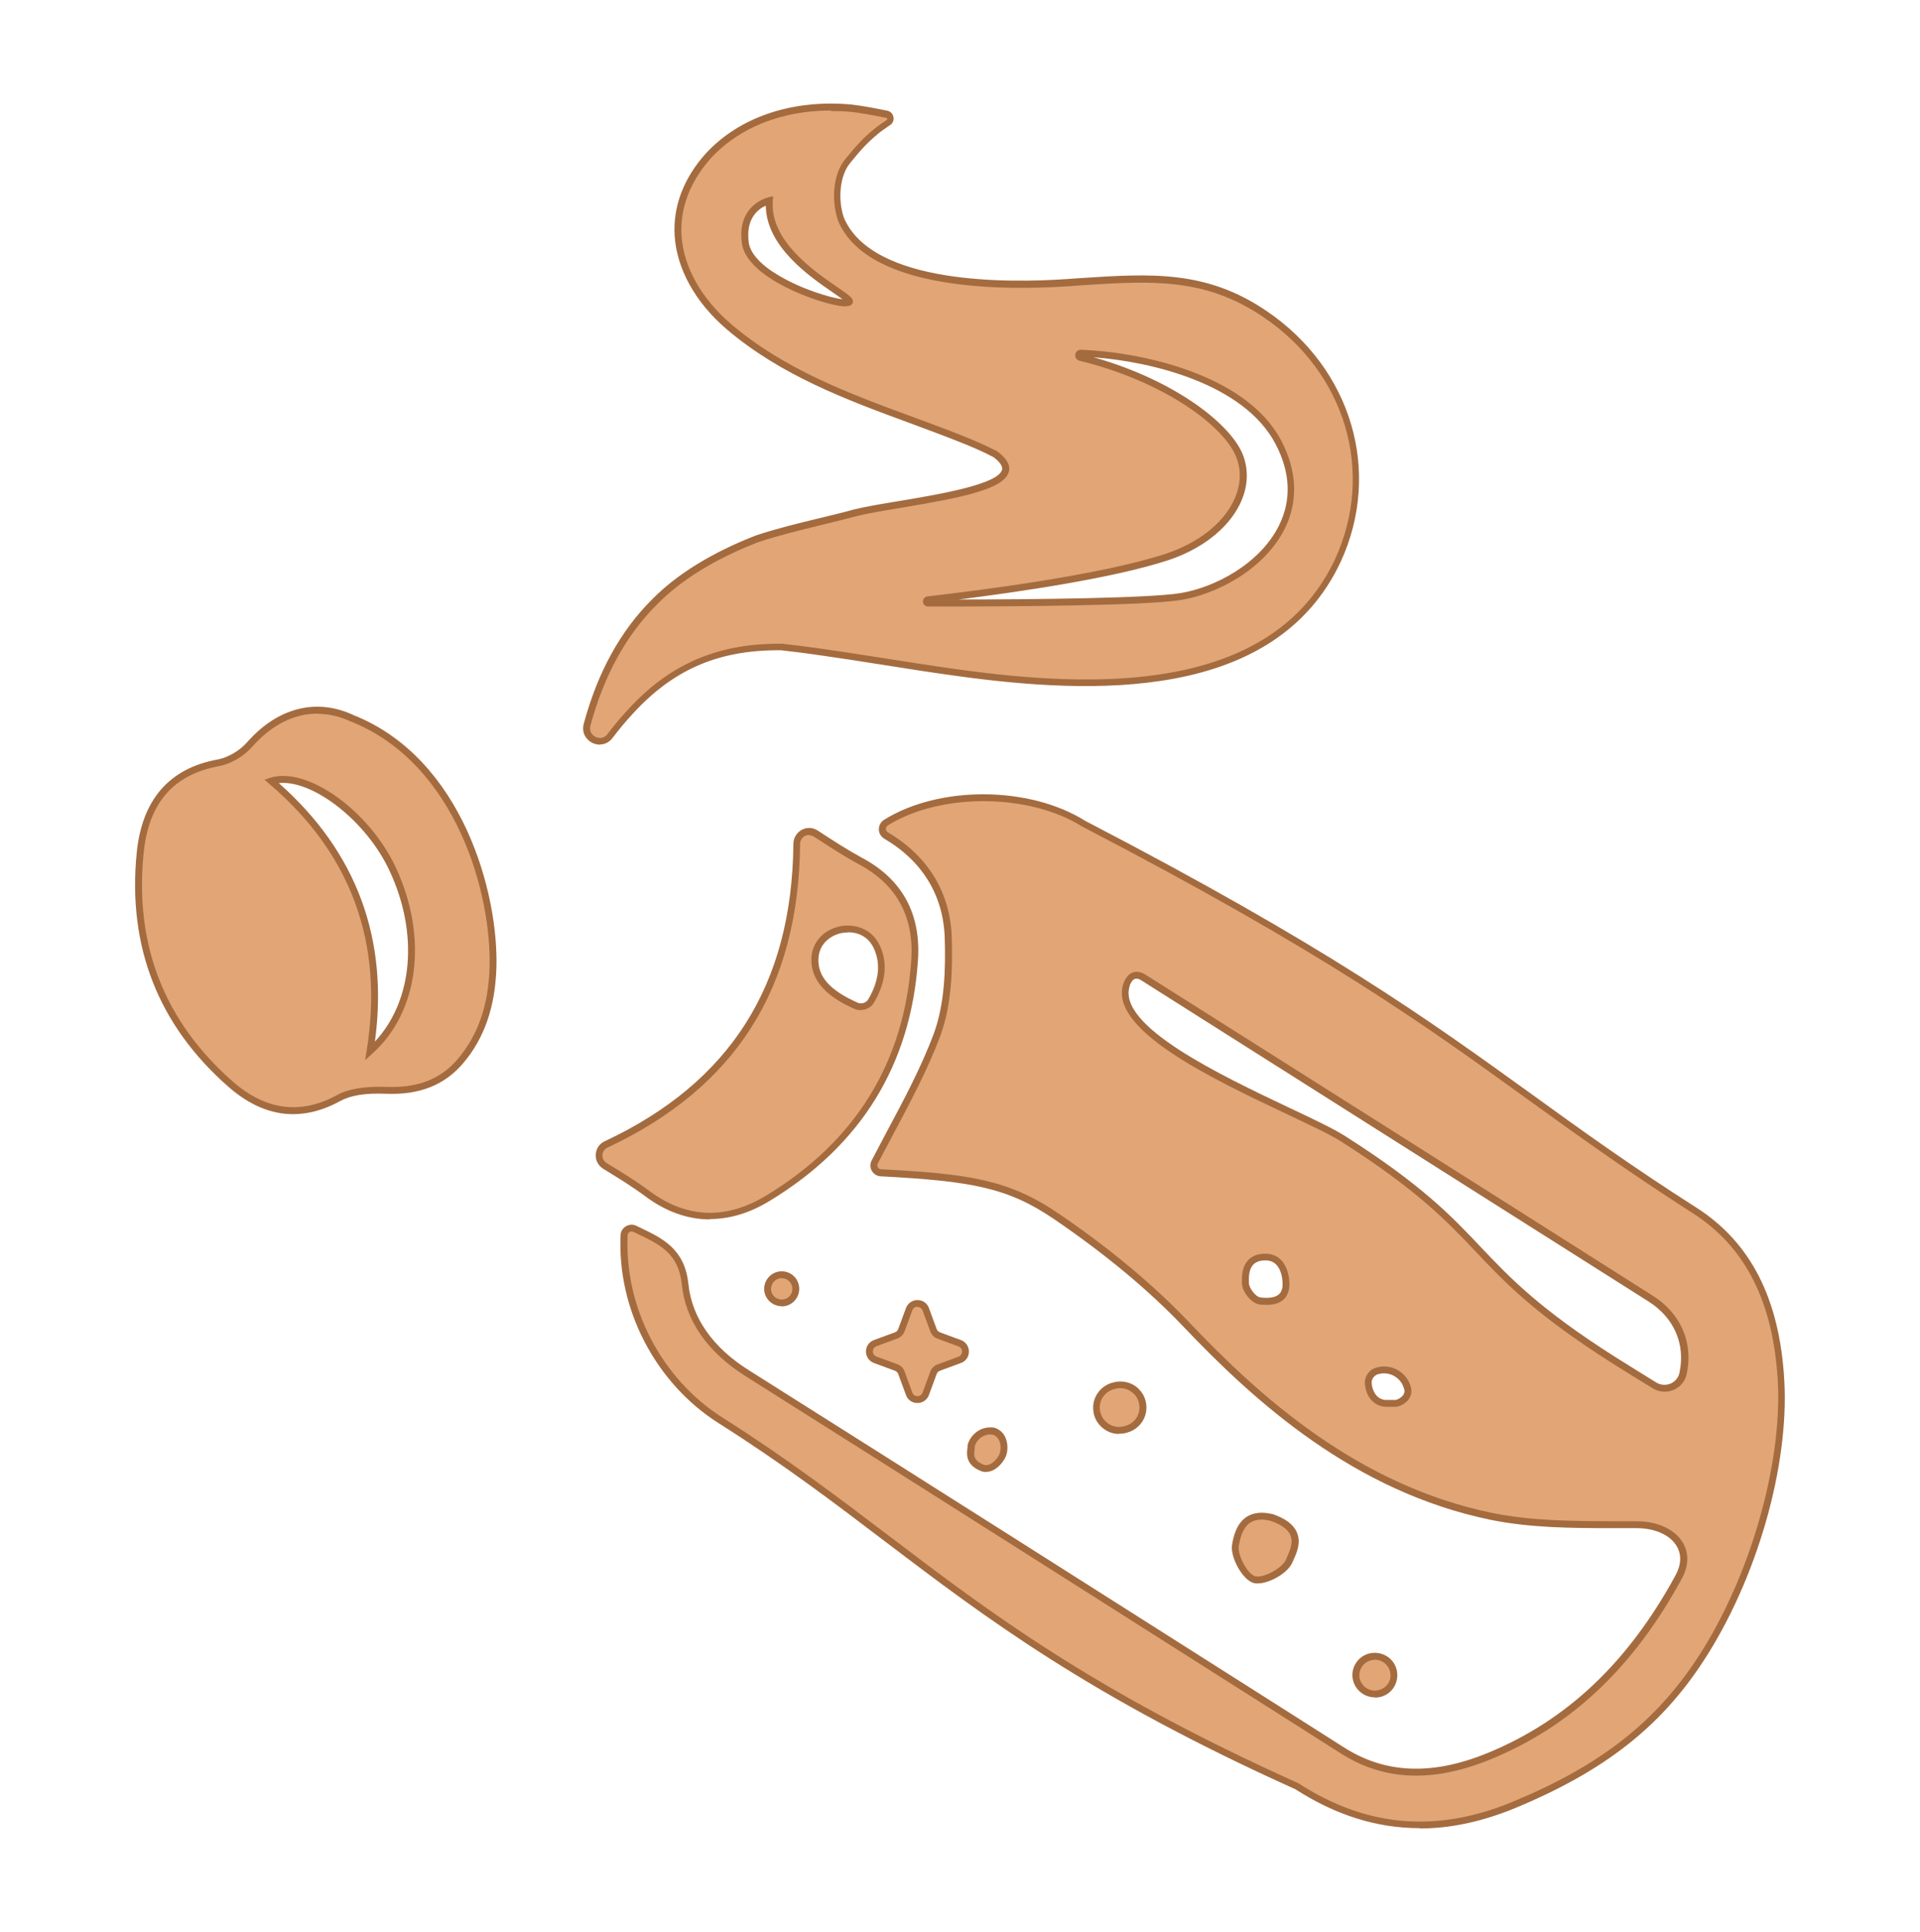 <svg viewBox="0 0 111.9 112.56" xmlns="http://www.w3.org/2000/svg" data-sanitized-data-name="Ebene 2" data-name="Ebene 2" id="Ebene_2">
  <defs>
    <style>
      .cls-1 {
        fill: #fff;
        opacity: 0;
      }

      .cls-1, .cls-2, .cls-3 {
        stroke-width: 0px;
      }

      .cls-2 {
        fill: #a46b3f;
      }

      .cls-3 {
        fill: #e1a576;
      }
    </style>
  </defs>
  <g data-sanitized-data-name="Ebene 1" data-name="Ebene 1" id="Ebene_1-2">
    <rect height="112.56" width="111.9" class="cls-1"></rect>
    <g>
      <g>
        <path d="M77.97,32.64c2.42-5.25.46-11.17-4.24-14.35-3.67-2.49-6.96-2.13-11.38-1.85-1.03.06-11.37.96-13.34-3.67,0,0,0-.02-.01-.03-.41-1.23-.2-2.64.38-3.35.55-.66.93-1.14,1.68-1.75.17-.14.45-.34.7-.51.19-.13.13-.43-.1-.48-.7-.15-1.68-.32-2.08-.36-2.98-.28-6.2.47-8.32,2.8-2.94,3.31-1.95,7.2,1.17,9.91,3.94,3.37,8.82,4.7,13.41,6.51.75.3,1.45.59,2.15.95.01,0,.03.02.04.03,2.82,2.1-5.37,2.69-8.23,3.41-1.84.5-3.86.89-5.69,1.51-2.12.82-4.33,2.01-5.96,3.66-2.01,1.98-3.24,4.51-3.95,7.17-.21.8.84,1.32,1.34.66.37-.49.76-.95,1.16-1.4,2.35-2.59,5.01-3.77,8.5-3.79,0,0,.2,0,.28,0,.02,0,.05,0,.07,0,.63.08,1.23.14,1.91.24,2.81.39,5.56.88,8.41,1.27,7.5,1.03,18.24,1.61,22.07-6.56ZM49.48,17.63c-.51.27-5.74-1.33-6.03-3.46-.3-2.12,1.4-2.47,1.4-2.47-.27,3.44,5.15,5.66,4.63,5.93ZM68.82,34.77c-2.16.35-10.99.38-14.74.37-.12,0-.13-.17,0-.19,3.19-.36,10.12-1.25,13.89-2.48,3.29-1.07,5.09-3.59,4.33-5.8-.66-1.9-4.29-4.62-9.31-5.85-.14-.04-.12-.25.03-.24,2.64.09,9.33,1.07,11.5,5.18,2.59,4.9-2.2,8.43-5.69,9Z" class="cls-3"></path>
        <path d="M34.97,43.39c-.16,0-.31-.04-.44-.1-.35-.17-.65-.58-.51-1.11.8-2.98,2.14-5.43,4-7.27,1.44-1.46,3.47-2.71,6.03-3.71,1.2-.4,2.48-.71,3.72-1.01.67-.16,1.34-.32,1.98-.5.68-.17,1.65-.33,2.67-.5,2.3-.38,5.77-.97,5.98-1.82.06-.25-.23-.53-.49-.73-.7-.37-1.38-.65-2.14-.95-.91-.36-1.83-.7-2.75-1.04-3.7-1.36-7.53-2.78-10.71-5.5-1.8-1.56-2.86-3.48-2.99-5.4-.11-1.69.51-3.35,1.8-4.79,1.96-2.14,5.05-3.18,8.49-2.87.43.04,1.43.22,2.1.36.19.04.33.18.36.37.04.19-.04.37-.2.47-.3.21-.55.38-.69.5-.69.57-1.06,1.01-1.56,1.62l-.09.11c-.57.7-.72,2.06-.35,3.16,1.67,3.93,9.65,3.81,13,3.58l.85-.06c4.06-.26,7.28-.47,10.8,1.93,4.95,3.36,6.72,9.36,4.31,14.6h0c-3.84,8.2-14.55,7.73-22.28,6.67-1.48-.2-2.96-.43-4.39-.66-1.32-.21-2.68-.42-4.03-.61-.56-.08-1.07-.14-1.58-.2l-.33-.04h-.32c-3.46.03-6.04,1.18-8.36,3.73-.39.42-.78.89-1.15,1.38-.21.27-.48.38-.74.38ZM48.41,6.44c-2.84,0-5.34.99-6.99,2.79-1.21,1.36-1.8,2.92-1.7,4.5.12,1.81,1.13,3.63,2.85,5.12,3.13,2.68,6.92,4.08,10.59,5.43.92.34,1.85.68,2.76,1.04.77.31,1.47.6,2.17.96.03.01.05.03.07.05.51.38.73.77.64,1.14-.25,1.04-2.77,1.53-6.3,2.12-1.02.17-1.98.33-2.64.5-.64.17-1.31.33-1.99.5-1.23.3-2.51.61-3.68,1-2.5.97-4.48,2.19-5.88,3.61-1.81,1.79-3.12,4.17-3.9,7.09-.09.33.11.55.3.65.19.09.48.11.69-.16.38-.51.78-.98,1.18-1.41,2.37-2.61,5.12-3.83,8.65-3.86h.28s.07,0,.1,0l.33.04c.52.06,1.03.12,1.59.2,1.35.19,2.72.4,4.04.61,1.43.22,2.9.46,4.38.66,7.6,1.04,18.13,1.52,21.86-6.44,2.33-5.06.62-10.86-4.17-14.1-3.41-2.32-6.56-2.12-10.55-1.86l-.85.06c-3.44.23-11.62.35-13.39-3.8-.44-1.29-.26-2.78.4-3.59l.09-.11c.5-.6.89-1.08,1.62-1.67.19-.16.49-.37.72-.52.03-.02.03-.05.03-.07,0-.02-.01-.04-.05-.05-.72-.15-1.68-.32-2.05-.35-.39-.04-.78-.05-1.17-.05ZM54.94,35.34h-.86c-.16,0-.28-.12-.29-.28,0-.16.1-.29.26-.31,2.9-.33,10.05-1.23,13.85-2.47,1.87-.61,3.32-1.72,3.98-3.06.41-.83.49-1.69.21-2.48-.64-1.87-4.25-4.52-9.17-5.72-.17-.04-.27-.19-.25-.36.02-.17.15-.28.33-.28,3.36.12,9.6,1.37,11.67,5.29.93,1.76,1,3.54.21,5.13-1.18,2.37-3.96,3.82-6.05,4.16h0c-2.03.33-9.84.38-13.91.38ZM54.1,35.15h0,0ZM63.78,20.83c4.67,1.32,8.05,3.91,8.7,5.78.31.9.23,1.86-.23,2.79-.71,1.43-2.25,2.62-4.22,3.26-3.2,1.04-8.72,1.84-12.15,2.27,4.22,0,11.06-.07,12.91-.37h0c1.99-.32,4.64-1.7,5.75-3.94.74-1.49.67-3.1-.21-4.77-1.84-3.48-7.18-4.77-10.56-5.03ZM49.29,17.85c-.7,0-2.28-.49-3.54-1.14-1.06-.54-2.35-1.42-2.51-2.52-.32-2.28,1.54-2.69,1.56-2.7l.26-.05-.02.26c-.18,2.32,2.38,4.08,3.76,5.03.67.46.92.63.91.85,0,.09-.06.17-.14.21h0c-.06.03-.16.05-.28.05ZM44.64,11.98c-.42.18-1.2.73-1,2.16.09.61.67,1.27,1.69,1.88,1.37.83,3.09,1.34,3.78,1.42-.15-.11-.35-.25-.54-.38-1.39-.95-3.92-2.69-3.94-5.09Z" class="cls-2"></path>
      </g>
      <g>
        <path d="M53.96,76.28l.45,1.22c.05.14.16.25.3.3l1.22.45c.45.17.45.8,0,.97l-1.22.45c-.14.05-.25.16-.3.3l-.45,1.22c-.17.45-.8.45-.97,0l-.45-1.22c-.05-.14-.16-.25-.3-.3l-1.22-.45c-.45-.17-.45-.8,0-.97l1.22-.45c.14-.05.25-.16.3-.3l.45-1.22c.17-.45.8-.45.97,0Z" class="cls-3"></path>
        <path d="M53.47,81.75c-.3,0-.57-.18-.67-.47l-.45-1.22c-.03-.09-.1-.15-.19-.19l-1.22-.45c-.28-.1-.47-.37-.47-.67s.18-.57.47-.67l1.22-.45c.09-.03.15-.1.19-.19l.45-1.22c.1-.28.37-.47.67-.47s.57.18.67.47l.45,1.22c.03.09.1.15.19.19l1.22.45c.28.1.47.37.47.67s-.18.57-.47.67l-1.22.45c-.09.03-.15.1-.19.19l-.45,1.22c-.1.28-.37.47-.67.47ZM53.47,76.14c-.11,0-.24.05-.3.21l-.45,1.22c-.07.2-.23.35-.42.42l-1.22.45c-.15.06-.21.19-.21.3s.05.24.21.3l1.22.45c.2.07.35.23.42.42l.45,1.23c.06.15.19.21.3.21s.24-.05.3-.21l.45-1.22c.07-.2.23-.35.42-.42l1.22-.45c.15-.06.21-.19.21-.3s-.05-.24-.21-.3l-1.22-.45c-.2-.07-.35-.23-.42-.42l-.45-1.22c-.06-.15-.19-.21-.3-.21Z" class="cls-2"></path>
      </g>
      <g>
        <g>
          <path d="M51.36,68.31c-.31-.02-.51-.35-.37-.63,1.25-2.42,2.66-4.82,3.62-7.38.65-1.73.72-3.77.66-5.66-.08-2.63-1.37-4.65-3.62-5.98-.29-.17-.3-.58-.01-.75,3.08-1.92,8.29-1.97,11.52.06,20.89,10.86,23.77,14.97,35.6,22.53,3.54,2.26,4.81,5.9,5.04,9.91.29,5.07-1.7,11.66-4.66,16.21-2.81,4.31-6.45,6.68-10.9,8.52-4.39,1.82-8.52,1.59-12.64-1.06-.01,0-.03-.02-.04-.02-18.02-8.1-22.36-14.21-33.55-21.3-3.62-2.29-5.83-6.51-5.62-10.81.01-.3.35-.49.62-.36,1.37.67,2.72,1.16,2.93,3.23.23,2.22,1.64,3.93,3.6,5.17,11.59,7.31,23.15,14.66,34.72,22,2.78,1.76,5.67,1.5,8.52.33,5.01-2.05,8.53-5.77,11.07-10.45.9-1.66-.37-3.02-2.42-3.05-2.84-.03-5.76.07-8.51-.5-7.24-1.5-12.74-5.9-17.74-11.15-2.25-2.37-4.87-4.46-7.57-6.31-2.84-1.93-5.02-2.28-10.24-2.56ZM65.65,57.38c-1.08,3.32,10.01,7.31,12.59,8.94,8.98,5.68,6.87,7.26,15.85,12.94.78.49,1.57.98,2.36,1.46.64.39,1.49.04,1.65-.7.38-1.73-.31-3.36-1.88-4.36-9.85-6.24-19.71-12.47-29.56-18.71-.4-.25-.78-.18-1,.42ZM79.76,80.69s.08.99.96,1.08h.63c.41-.07.8-.44.7-.84v-.04c-.21-.78-1.01-1.24-1.78-1.01h0c-.35.1-.56.45-.5.81ZM73.75,73.24c-1.26,0-1.17,1.18-1.16,1.52,0,.37.45.99.86,1.04,1.25.15,1.43-.45,1.49-.76.07-.38-.03-1.79-1.18-1.79Z" class="cls-3"></path>
          <path d="M82.73,106.52c-2.49,0-4.89-.76-7.24-2.27-12.02-5.41-18.05-9.99-23.89-14.42-2.93-2.23-5.96-4.53-9.71-6.9-3.68-2.33-5.93-6.64-5.72-10.98.01-.21.13-.39.31-.5.19-.11.41-.12.6-.03l.29.14c1.25.6,2.54,1.22,2.75,3.25.2,1.96,1.41,3.7,3.51,5.02,10.54,6.65,21.24,13.44,31.59,20.01l3.13,1.99c2.4,1.52,5.12,1.63,8.33.32,4.62-1.89,8.21-5.28,10.97-10.36.34-.62.36-1.21.07-1.7-.38-.65-1.25-1.04-2.32-1.05-.46,0-.93,0-1.39,0-2.38,0-4.83-.01-7.16-.49-7.93-1.64-13.7-6.86-17.84-11.21-2.04-2.15-4.58-4.26-7.54-6.28-2.72-1.86-4.82-2.24-10.14-2.52h0c-.22-.01-.41-.13-.52-.32-.11-.19-.11-.41-.01-.6.3-.58.61-1.15.91-1.73.97-1.81,1.97-3.69,2.7-5.63.67-1.8.7-3.93.65-5.58-.07-2.49-1.29-4.5-3.52-5.81-.2-.12-.32-.32-.32-.55,0-.22.11-.43.3-.55,3.22-2.01,8.48-1.98,11.73.06,14.12,7.34,19.89,11.51,26.01,15.92,2.83,2.05,5.76,4.16,9.6,6.61,3.18,2.03,4.86,5.33,5.13,10.06.29,5-1.59,11.57-4.69,16.33-2.52,3.88-5.81,6.45-10.99,8.6-1.92.79-3.77,1.19-5.58,1.19ZM36.81,71.75s-.09.01-.12.04c-.07.04-.11.1-.11.18-.2,4.2,1.97,8.37,5.53,10.63,3.76,2.38,6.8,4.69,9.74,6.92,5.82,4.42,11.83,8.99,23.79,14.37.02,0,.04.02.07.04,3.95,2.54,8.02,2.89,12.46,1.05,5.1-2.11,8.33-4.64,10.81-8.45,3.01-4.62,4.91-11.24,4.63-16.09-.27-4.6-1.89-7.79-4.95-9.75-3.84-2.46-6.78-4.58-9.62-6.63-6.1-4.41-11.87-8.57-25.97-15.9-3.1-1.95-8.27-1.97-11.32-.07-.07.05-.12.12-.12.2,0,.09.05.16.12.21,2.35,1.39,3.64,3.51,3.72,6.15.05,1.69.02,3.88-.68,5.74-.74,1.97-1.75,3.85-2.72,5.68-.31.58-.61,1.15-.91,1.72-.04.07-.03.15,0,.22.04.07.11.12.2.12h0c5.04.27,7.39.57,10.35,2.59,2.99,2.03,5.54,4.17,7.6,6.33,4.1,4.32,9.81,9.48,17.63,11.1,2.29.47,4.72.48,7.08.49.47,0,.93,0,1.4,0,1.21.01,2.21.48,2.66,1.25.36.61.34,1.36-.06,2.09-2.81,5.17-6.46,8.62-11.17,10.54-3.33,1.36-6.18,1.25-8.7-.35l-3.13-1.99c-10.35-6.57-21.05-13.36-31.59-20.01-2.2-1.39-3.48-3.23-3.69-5.32-.19-1.81-1.27-2.33-2.53-2.93l-.29-.14s-.07-.02-.1-.02ZM80.71,81.97c-.84-.09-1.12-.85-1.15-1.25-.08-.46.2-.9.64-1.03.42-.13.87-.08,1.26.14.39.22.66.58.77,1.01.06.25.02.46-.1.65-.16.24-.44.43-.75.48h-.66ZM80.66,80.02c-.12,0-.23.02-.35.05-.25.08-.41.33-.36.58v.02s.08.83.78.9h.61c.16-.03.35-.15.45-.3.06-.1.08-.19.06-.29-.09-.37-.3-.63-.59-.8-.19-.11-.39-.16-.6-.16ZM97.02,81.09c-.24,0-.47-.06-.68-.19l-.05-.03c-.77-.47-1.55-.95-2.31-1.43-4.51-2.86-6.27-4.71-7.96-6.5-1.68-1.77-3.42-3.61-7.88-6.44-.62-.4-1.79-.94-3.13-1.58-4.4-2.08-10.42-4.93-9.54-7.6h0c.13-.36.32-.58.56-.66.15-.05.41-.07.73.13,9.86,6.23,19.72,12.46,29.57,18.71,1.63,1.03,2.37,2.74,1.97,4.57-.09.41-.36.74-.75.91-.16.07-.34.11-.51.11ZM65.84,57.45c-.76,2.33,5.32,5.21,9.33,7.11,1.36.64,2.53,1.2,3.17,1.6,4.51,2.86,6.27,4.71,7.96,6.5,1.68,1.77,3.42,3.61,7.89,6.44.76.48,1.53.95,2.3,1.43l.05.03c.25.15.55.17.82.06.27-.12.46-.34.52-.63.36-1.66-.31-3.21-1.79-4.15-9.85-6.24-19.71-12.47-29.56-18.71-.15-.1-.28-.13-.39-.09-.15.05-.25.25-.31.41ZM73.81,76.03c-.12,0-.25,0-.39-.02-.51-.06-1.03-.77-1.04-1.23v-.06c0-.29-.02-.9.38-1.31.23-.24.57-.36.99-.36.4,0,.74.15.98.44.42.51.45,1.29.4,1.59-.11.63-.55.95-1.32.95ZM73.75,73.44c-.31,0-.55.08-.7.24-.28.28-.27.78-.26,1.02v.06c0,.28.39.81.68.84,1.14.13,1.23-.38,1.27-.6.03-.2.02-.86-.31-1.26-.17-.2-.39-.3-.67-.3Z" class="cls-2"></path>
        </g>
        <g>
          <path d="M28.74,56.43c-.07,1.96-.57,3.81-1.86,5.36-1.13,1.35-2.61,1.8-4.36,1.74-.93-.03-2,.02-2.78.45-2.36,1.29-4.46.8-6.29-.8-4.06-3.55-5.82-8.12-5.28-13.49.28-2.74,1.6-4.7,4.57-5.25.66-.12,1.37-.56,1.82-1.06,1.61-1.82,3.76-2.57,5.98-1.53,6.35,2.53,8.36,10.31,8.21,14.58ZM21.57,61.25c2.66-2.38,3.14-6.7,1.32-10.6-1.48-3.18-5.04-5.77-7.07-5.13,4.85,4.13,6.78,9.35,5.75,15.73Z" class="cls-3"></path>
          <path d="M17.09,64.92c-1.3,0-2.56-.53-3.77-1.59-4.1-3.59-5.9-8.18-5.35-13.66.31-3.08,1.9-4.91,4.73-5.42.59-.11,1.27-.51,1.7-1,1.78-2.02,4.04-2.6,6.21-1.58,6.35,2.53,8.47,10.4,8.32,14.77h0c-.08,2.24-.7,4.04-1.91,5.48-1.08,1.29-2.55,1.89-4.52,1.81-1.2-.05-2.07.09-2.68.43-.93.51-1.85.76-2.75.76ZM18.5,41.58c-1.36,0-2.68.66-3.8,1.93-.49.56-1.25,1-1.93,1.13-2.67.49-4.11,2.15-4.4,5.07-.54,5.34,1.21,9.82,5.21,13.32,1.91,1.67,3.95,1.93,6.06.78.67-.37,1.61-.52,2.88-.48,1.86.07,3.19-.46,4.2-1.67,1.14-1.37,1.74-3.08,1.81-5.23.15-4.26-1.91-11.93-8.08-14.39-.65-.3-1.31-.45-1.96-.45ZM21.28,61.77l.09-.56c1.01-6.25-.9-11.48-5.69-15.55l-.27-.23.34-.11c2.15-.68,5.77,1.91,7.32,5.23,1.89,4.06,1.34,8.42-1.37,10.84l-.42.38ZM16.25,45.63c4.52,3.99,6.41,9.06,5.6,15.06,2.21-2.37,2.57-6.28.85-9.96-1.36-2.92-4.5-5.32-6.46-5.1Z" class="cls-2"></path>
        </g>
        <g>
          <path d="M46.43,49.18c0-.57.63-.92,1.11-.61.88.57,1.75,1.14,2.66,1.64,2.32,1.26,3.27,3.27,3.11,5.75-.41,6.09-3.36,10.72-8.54,13.87-2.33,1.42-4.74,1.44-7.05-.29-.78-.58-1.61-1.09-2.45-1.6-.48-.29-.45-1.01.06-1.25,7.42-3.48,11.04-9.29,11.11-17.51ZM50.76,58.34c.69-1.17.78-2.29.29-3.24-.84-1.63-3.48-1.08-3.56.74-.05,1.15.73,2.03,2.4,2.76.31.14.7.03.87-.27Z" class="cls-3"></path>
          <path d="M41.38,71.05c-1.3,0-2.58-.45-3.79-1.36-.77-.57-1.57-1.06-2.42-1.58-.3-.18-.47-.5-.45-.84.02-.34.21-.63.52-.77,7.32-3.43,10.92-9.1,11-17.33h0c0-.34.19-.66.49-.82.3-.16.64-.14.92.04l.08.05c.87.57,1.69,1.1,2.56,1.57,2.31,1.25,3.39,3.25,3.21,5.94-.41,6.08-3.31,10.79-8.64,14.02-1.16.71-2.33,1.06-3.48,1.06ZM47.15,48.65c-.08,0-.16.02-.24.06-.17.09-.28.27-.28.47h0c-.08,8.4-3.75,14.18-11.23,17.69-.17.08-.28.24-.29.43-.01.19.08.37.25.47.84.51,1.69,1.03,2.47,1.61,2.17,1.62,4.46,1.71,6.83.28,5.21-3.16,8.05-7.77,8.45-13.71.17-2.52-.84-4.39-3-5.56-.89-.48-1.75-1.04-2.59-1.59l-.08-.05c-.09-.06-.18-.08-.28-.08ZM50.17,58.86c-.12,0-.24-.02-.36-.07-1.75-.77-2.57-1.74-2.52-2.96.04-.92.69-1.64,1.64-1.85.8-.17,1.81.08,2.3,1.02.53,1.03.42,2.21-.3,3.43h0c-.16.27-.46.42-.76.42ZM49.42,54.33c-.14,0-.28.02-.4.04-.58.13-1.28.59-1.32,1.48-.05,1.05.67,1.86,2.28,2.57.22.1.5.02.62-.19h0c.65-1.09.75-2.15.29-3.05-.33-.64-.92-.86-1.46-.86Z" class="cls-2"></path>
        </g>
        <g>
          <path d="M79.06,97.87h0c-.16-.61.23-1.22.84-1.35h.02c.59-.13,1.17.26,1.3.85h0c.13.61-.27,1.2-.88,1.31h-.02c-.57.11-1.12-.25-1.27-.81Z" class="cls-3"></path>
          <path d="M80.13,98.9c-.59,0-1.12-.4-1.27-.98h0c-.09-.35-.03-.71.16-1.01.19-.3.49-.51.84-.58.72-.14,1.41.31,1.55,1.01.07.35,0,.7-.19,1-.2.29-.5.49-.84.55-.08.02-.16.02-.24.02ZM79.25,97.82c.12.46.57.76,1.04.67.26-.05.46-.18.6-.38.14-.2.18-.44.13-.68-.1-.49-.59-.81-1.06-.7-.26.05-.47.2-.6.41-.13.21-.17.46-.11.7h0Z" class="cls-2"></path>
        </g>
        <g>
          <path d="M57.89,83.39c.7.2.69,1.06.55,1.38-.14.35-.66.97-1.2.75-.82-.33-.69-.87-.64-1.25.04-.35.49-.98,1.28-.88Z" class="cls-3"></path>
          <path d="M57.47,85.77c-.1,0-.21-.02-.31-.06-.91-.37-.82-1.01-.77-1.39v-.08c.06-.41.57-1.17,1.52-1.06h.03c.29.09.51.28.64.54.18.37.16.84.05,1.12-.07.18-.25.46-.51.67-.21.17-.43.25-.64.25ZM57.74,83.58c-.6,0-.9.49-.93.72v.08c-.06.36-.11.71.51.96.16.07.35.02.55-.13.19-.15.33-.36.39-.51.06-.16.1-.52-.04-.79-.08-.16-.2-.27-.37-.32-.04,0-.08,0-.11,0Z" class="cls-2"></path>
        </g>
        <g>
          <path d="M74.11,88.41c2.06.7,1.27,1.95,1.04,2.53-.24.59-1.46,1.25-2.04,1.09-.55-.15-1.21-1.39-1.09-2.02.11-.61.39-2.02,2.1-1.61Z" class="cls-3"></path>
          <path d="M73.3,92.26c-.09,0-.17,0-.25-.03-.63-.17-1.38-1.52-1.24-2.25.07-.39.23-1.2.85-1.6.39-.25.89-.3,1.49-.16h.02c.75.26,1.21.6,1.41,1.06.26.59,0,1.19-.18,1.58-.03.06-.05.11-.07.16-.25.62-1.32,1.24-2.03,1.24ZM73.54,88.54c-.26,0-.48.06-.66.17-.48.31-.61.98-.68,1.34-.1.53.5,1.67.95,1.79.47.14,1.6-.48,1.8-.97.02-.05.05-.11.07-.17.16-.35.37-.83.18-1.26-.15-.34-.54-.62-1.16-.83-.19-.04-.36-.07-.52-.07Z" class="cls-2"></path>
        </g>
        <g>
          <path d="M44.75,75.27h0c-.09-.44.18-.87.62-.97h0c.45-.1.9.19.99.64h0c.09.44-.2.87-.64.96h0c-.44.09-.87-.19-.96-.63Z" class="cls-3"></path>
          <path d="M45.56,76.11c-.47,0-.9-.33-1-.8h0c-.12-.54.23-1.08.77-1.21.28-.06.56-.01.79.14.23.15.39.39.44.66.11.55-.25,1.09-.8,1.2-.07.01-.13.02-.2.02ZM45.56,74.47s-.09,0-.14.02c-.33.08-.54.41-.47.74h0c.07.33.39.54.73.48.34-.07.56-.39.49-.73-.03-.17-.13-.31-.27-.4-.1-.07-.22-.1-.34-.1Z" class="cls-2"></path>
        </g>
        <g>
          <path d="M63.93,82.26h0c-.12-.68.3-1.33.97-1.5l.08-.02c.74-.19,1.48.29,1.62,1.04h0c.12.67-.29,1.32-.95,1.5l-.08.02c-.75.21-1.51-.28-1.65-1.04Z" class="cls-3"></path>
          <path d="M65.22,83.55c-.29,0-.57-.08-.81-.24-.36-.23-.61-.6-.68-1.02v-.04c-.13-.74.36-1.5,1.12-1.69l.08-.02c.4-.1.84-.03,1.19.19.35.23.6.59.67,1.01.14.78-.33,1.52-1.09,1.73l-.08.02c-.13.04-.27.05-.4.05ZM64.12,82.22c.05.31.24.58.5.75.27.17.59.22.89.13l.08-.02c.56-.15.91-.7.8-1.28-.06-.31-.23-.57-.5-.74-.26-.17-.58-.22-.88-.14l-.08.02c-.56.14-.92.7-.82,1.27l-.2.04.2-.03Z" class="cls-2"></path>
        </g>
      </g>
    </g>
  </g>
</svg>